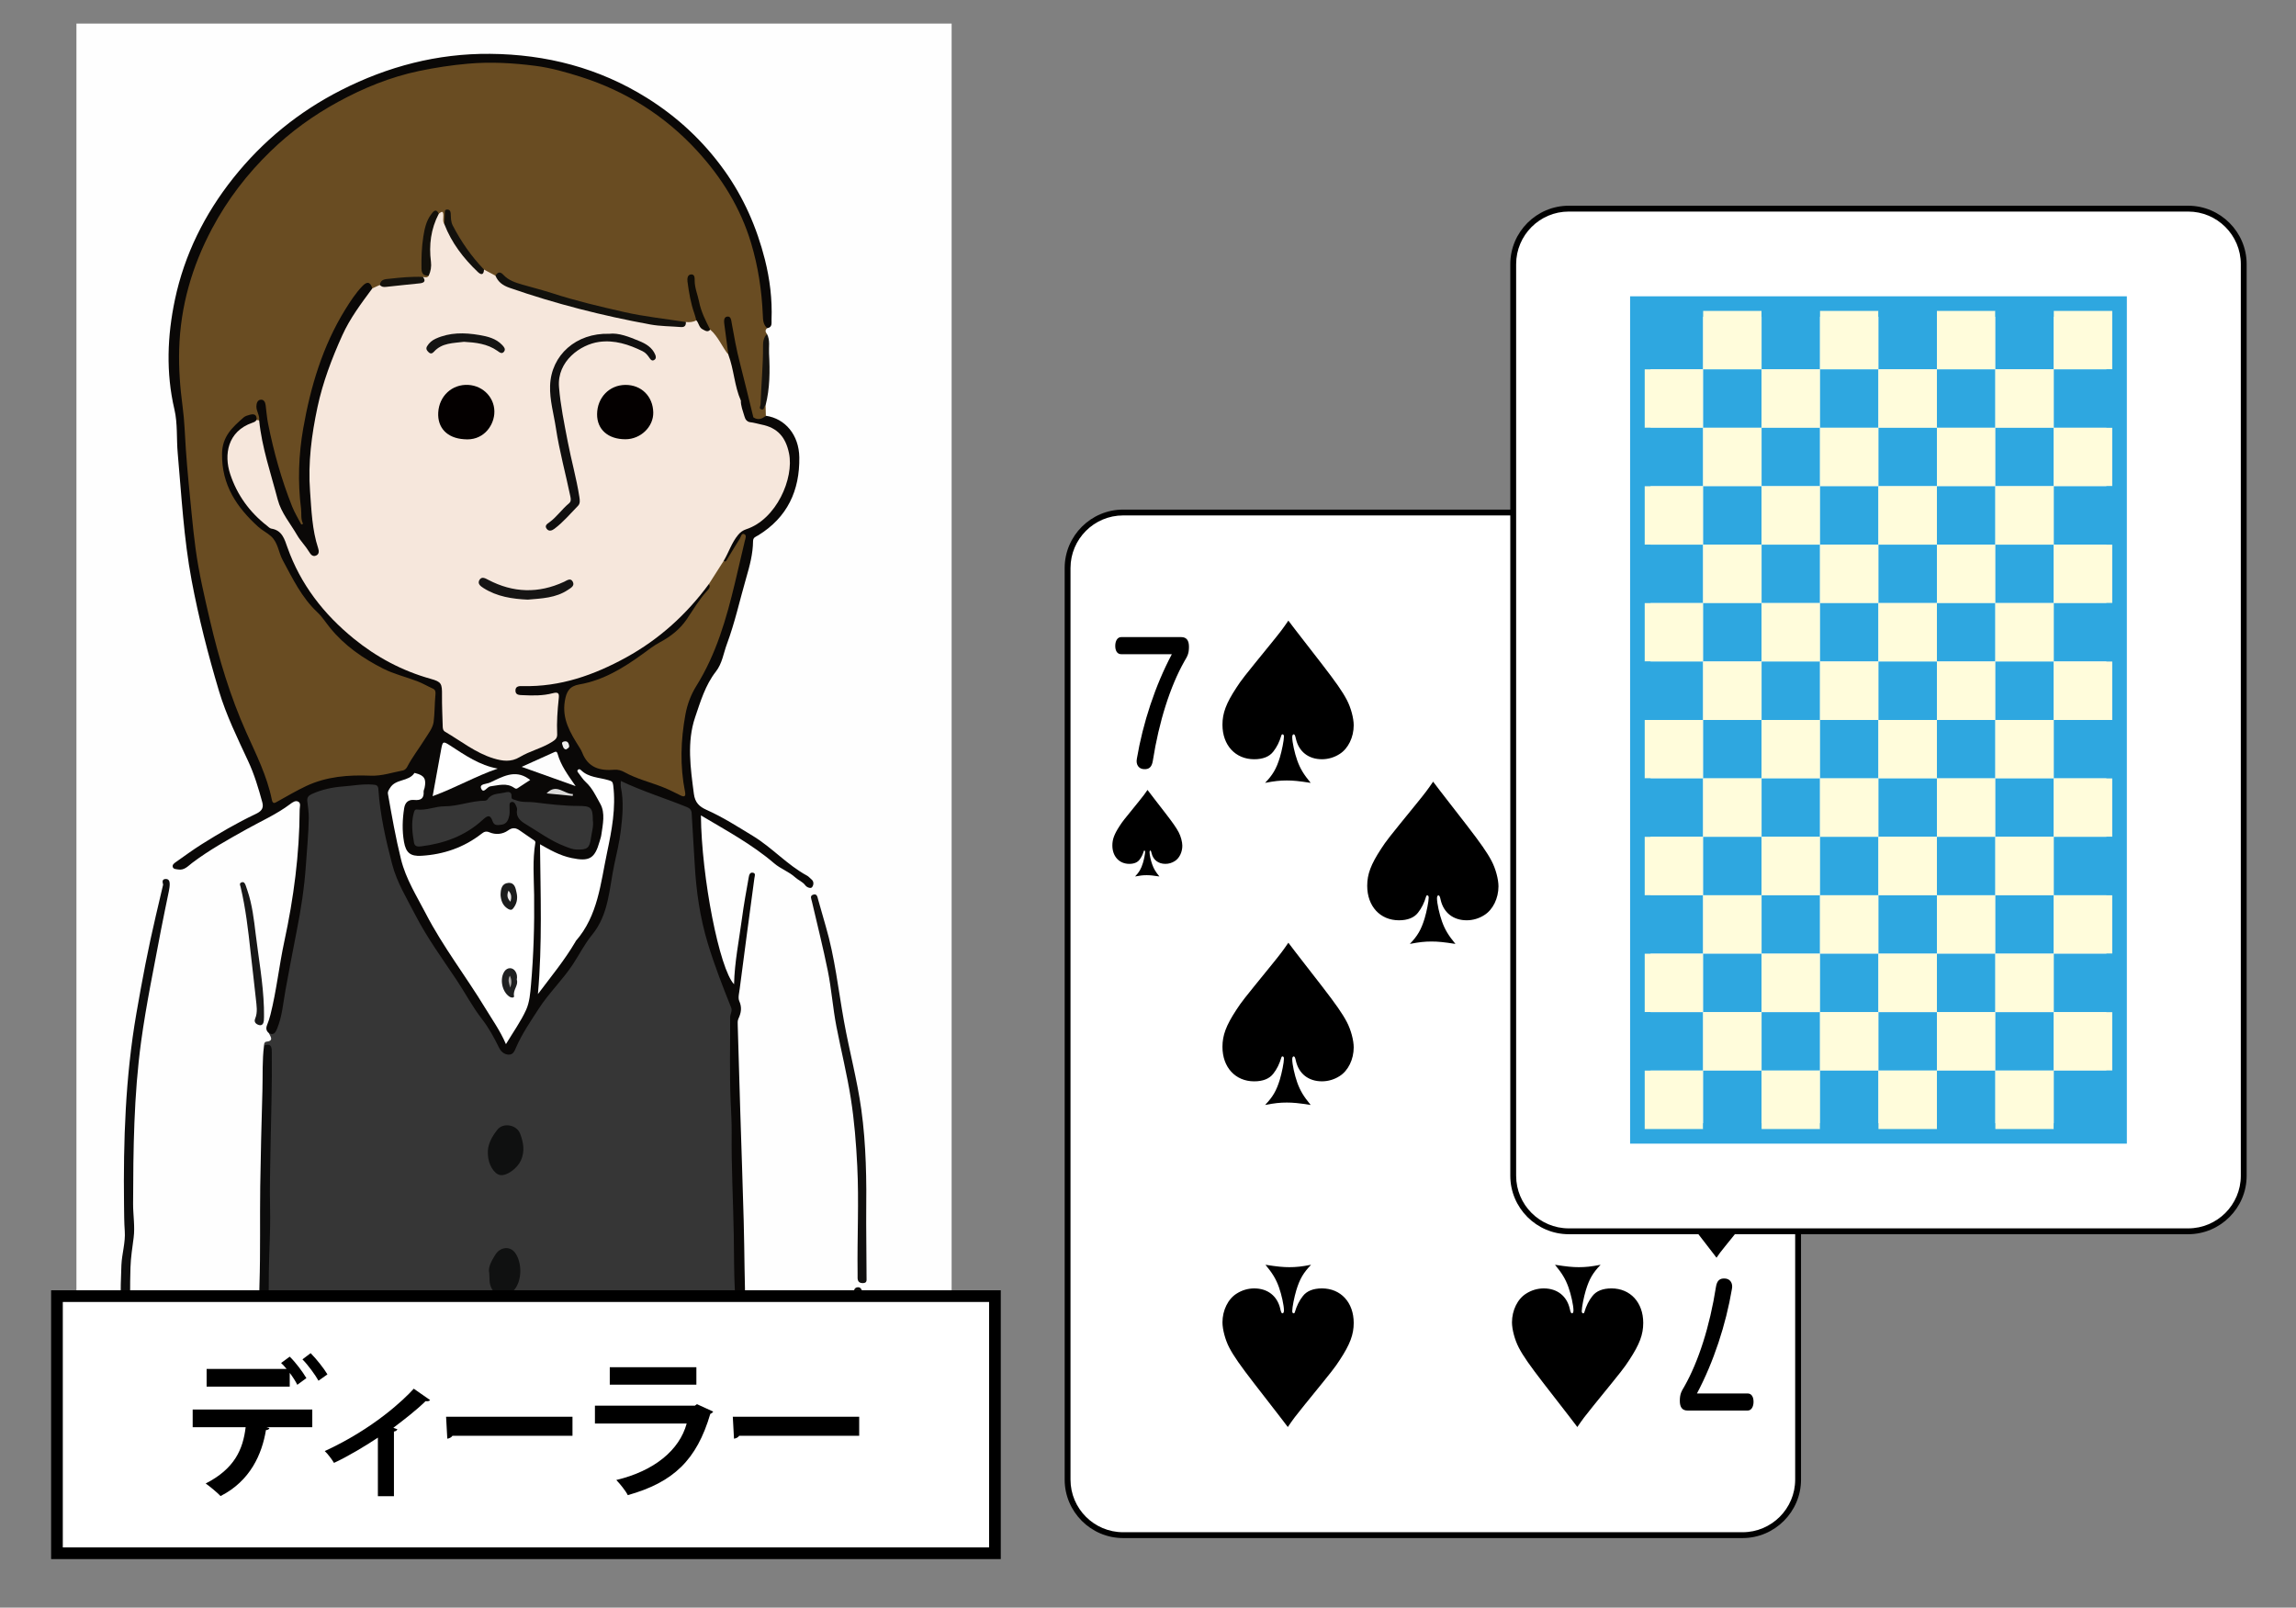 <?xml version="1.0" encoding="utf-8"?>
<!-- Generator: Adobe Illustrator 16.0.3, SVG Export Plug-In . SVG Version: 6.00 Build 0)  -->
<!DOCTYPE svg PUBLIC "-//W3C//DTD SVG 1.1//EN" "http://www.w3.org/Graphics/SVG/1.1/DTD/svg11.dtd">
<svg version="1.1" id="レイヤー_1" xmlns="http://www.w3.org/2000/svg" xmlns:xlink="http://www.w3.org/1999/xlink" x="0px"
	 y="0px" width="196.438px" height="137.553px" viewBox="0 0 196.438 137.553" enable-background="new 0 0 196.438 137.553"
	 xml:space="preserve">
<rect x="0" y="0" width="196.438" height="137.553" fill="#808080" stroke="none"/>
<g>
	<g>
		<path fill="#FFFFFF" d="M96.089,131.352c-2.619,0-4.75-2.131-4.75-4.75v-78c0-2.619,2.131-4.75,4.75-4.75h53
			c2.619,0,4.75,2.131,4.75,4.75v78c0,2.619-2.131,4.75-4.75,4.75H96.089z"/>
		<path d="M149.089,44.102c2.48,0,4.5,2.018,4.5,4.5v78c0,2.481-2.02,4.5-4.5,4.5h-53c-2.48,0-4.5-2.019-4.5-4.5v-78
			c0-2.482,2.02-4.5,4.5-4.5H149.089 M149.089,43.602h-53c-2.75,0-5,2.25-5,5v78c0,2.75,2.25,5,5,5h53c2.75,0,5-2.25,5-5v-78
			C154.089,45.852,151.839,43.602,149.089,43.602L149.089,43.602z"/>
	</g>
	<path d="M113.118,56.845c1.169,1.517,1.737,2.321,2.116,3.048c0.348,0.664,0.585,1.564,0.585,2.164
		c0,1.026-0.474,2.006-1.216,2.464c-0.442,0.284-0.964,0.442-1.501,0.442c-1.152,0-1.974-0.648-2.227-1.738
		c-0.063-0.299-0.11-0.395-0.19-0.395c-0.078,0-0.126,0.096-0.126,0.253c0,0.427,0.206,1.358,0.427,1.975
		c0.253,0.71,0.553,1.2,1.152,1.927c-1.01-0.158-1.5-0.205-2.037-0.205c-0.584,0-1.042,0.047-1.863,0.205
		c0.663-0.695,0.963-1.201,1.264-2.18c0.174-0.584,0.348-1.453,0.348-1.785c0-0.126-0.048-0.189-0.127-0.189
		c-0.047,0-0.079,0.032-0.095,0.096c-0.157,0.536-0.379,0.994-0.694,1.389c-0.332,0.427-0.885,0.648-1.627,0.648
		c-1.611,0-2.717-1.201-2.717-2.954c0-0.995,0.315-1.832,1.185-3.158c0.489-0.743,0.489-0.743,3.032-3.87
		c0.806-0.994,0.932-1.168,1.422-1.879c0.363,0.489,0.727,0.947,1.09,1.421L113.118,56.845z"/>
	<path d="M113.118,84.403c1.169,1.517,1.737,2.322,2.116,3.049c0.348,0.663,0.585,1.563,0.585,2.163
		c0,1.027-0.474,2.006-1.216,2.464c-0.442,0.284-0.964,0.442-1.501,0.442c-1.152,0-1.974-0.647-2.227-1.737
		c-0.063-0.3-0.11-0.396-0.19-0.396c-0.078,0-0.126,0.096-0.126,0.254c0,0.426,0.206,1.357,0.427,1.974
		c0.253,0.711,0.553,1.2,1.152,1.927c-1.01-0.158-1.5-0.205-2.037-0.205c-0.584,0-1.042,0.047-1.863,0.205
		c0.663-0.695,0.963-1.2,1.264-2.18c0.174-0.584,0.348-1.453,0.348-1.784c0-0.127-0.048-0.19-0.127-0.19
		c-0.047,0-0.079,0.032-0.095,0.096c-0.157,0.537-0.379,0.994-0.694,1.39c-0.332,0.427-0.885,0.647-1.627,0.647
		c-1.611,0-2.717-1.2-2.717-2.953c0-0.995,0.315-1.832,1.185-3.159c0.489-0.742,0.489-0.742,3.032-3.869
		c0.806-0.995,0.932-1.169,1.422-1.88c0.363,0.49,0.727,0.948,1.09,1.422L113.118,84.403z"/>
	<path d="M125.503,70.624c1.168,1.517,1.736,2.321,2.115,3.048c0.348,0.664,0.586,1.564,0.586,2.164
		c0,1.027-0.475,2.006-1.217,2.464c-0.441,0.284-0.963,0.442-1.5,0.442c-1.152,0-1.975-0.648-2.227-1.738
		c-0.064-0.299-0.111-0.395-0.191-0.395c-0.078,0-0.125,0.096-0.125,0.254c0,0.426,0.205,1.357,0.426,1.974
		c0.254,0.71,0.553,1.2,1.152,1.927c-1.01-0.158-1.5-0.205-2.037-0.205c-0.584,0-1.041,0.047-1.863,0.205
		c0.664-0.695,0.963-1.201,1.264-2.18c0.174-0.584,0.348-1.453,0.348-1.785c0-0.126-0.047-0.189-0.127-0.189
		c-0.047,0-0.078,0.032-0.094,0.096c-0.158,0.537-0.379,0.994-0.695,1.389c-0.332,0.428-0.885,0.648-1.627,0.648
		c-1.611,0-2.717-1.201-2.717-2.953c0-0.996,0.316-1.832,1.186-3.159c0.488-0.743,0.488-0.743,3.031-3.87
		c0.807-0.994,0.932-1.168,1.422-1.879c0.363,0.49,0.727,0.947,1.09,1.422L125.503,70.624z"/>
	<path d="M107.291,118.358c-1.17-1.517-1.737-2.321-2.117-3.048c-0.347-0.664-0.584-1.564-0.584-2.164
		c0-1.026,0.474-2.006,1.216-2.464c0.442-0.284,0.964-0.442,1.501-0.442c1.152,0,1.974,0.648,2.227,1.738
		c0.063,0.299,0.11,0.395,0.189,0.395s0.127-0.096,0.127-0.253c0-0.427-0.206-1.358-0.427-1.975c-0.253-0.71-0.553-1.2-1.153-1.927
		c1.011,0.158,1.501,0.205,2.037,0.205c0.585,0,1.043-0.047,1.864-0.205c-0.663,0.695-0.964,1.201-1.264,2.18
		c-0.174,0.584-0.348,1.453-0.348,1.785c0,0.126,0.048,0.189,0.127,0.189c0.047,0,0.079-0.032,0.095-0.096
		c0.157-0.536,0.379-0.994,0.694-1.389c0.332-0.427,0.885-0.648,1.627-0.648c1.611,0,2.717,1.201,2.717,2.954
		c0,0.995-0.315,1.832-1.185,3.158c-0.49,0.743-0.49,0.743-3.033,3.87c-0.805,0.994-0.932,1.168-1.421,1.879
		c-0.363-0.489-0.727-0.947-1.09-1.421L107.291,118.358z"/>
	<path d="M137.888,84.403c1.169,1.517,1.737,2.322,2.116,3.049c0.348,0.663,0.585,1.563,0.585,2.163
		c0,1.027-0.475,2.006-1.217,2.464c-0.441,0.284-0.963,0.442-1.5,0.442c-1.152,0-1.975-0.647-2.227-1.737
		c-0.063-0.3-0.111-0.396-0.19-0.396c-0.078,0-0.126,0.096-0.126,0.254c0,0.426,0.205,1.357,0.426,1.974
		c0.254,0.711,0.554,1.2,1.153,1.927c-1.011-0.158-1.5-0.205-2.037-0.205c-0.584,0-1.042,0.047-1.863,0.205
		c0.663-0.695,0.963-1.2,1.263-2.18c0.174-0.584,0.348-1.453,0.348-1.784c0-0.127-0.047-0.19-0.126-0.19
		c-0.048,0-0.079,0.032-0.095,0.096c-0.158,0.537-0.379,0.994-0.695,1.39c-0.331,0.427-0.884,0.647-1.627,0.647
		c-1.61,0-2.716-1.2-2.716-2.953c0-0.995,0.315-1.832,1.185-3.159c0.489-0.742,0.489-0.742,3.032-3.869
		c0.806-0.995,0.932-1.169,1.421-1.88c0.363,0.49,0.727,0.948,1.09,1.422L137.888,84.403z"/>
	<path d="M132.061,118.358c-1.169-1.517-1.737-2.321-2.116-3.048c-0.348-0.664-0.585-1.564-0.585-2.164
		c0-1.026,0.474-2.006,1.216-2.464c0.442-0.284,0.964-0.442,1.501-0.442c1.152,0,1.974,0.648,2.227,1.738
		c0.063,0.299,0.11,0.395,0.19,0.395c0.078,0,0.126-0.096,0.126-0.253c0-0.427-0.206-1.358-0.427-1.975
		c-0.253-0.71-0.553-1.2-1.152-1.927c1.01,0.158,1.5,0.205,2.037,0.205c0.584,0,1.042-0.047,1.863-0.205
		c-0.663,0.695-0.963,1.201-1.264,2.18c-0.174,0.584-0.348,1.453-0.348,1.785c0,0.126,0.048,0.189,0.127,0.189
		c0.047,0,0.079-0.032,0.095-0.096c0.157-0.536,0.379-0.994,0.694-1.389c0.332-0.427,0.885-0.648,1.627-0.648
		c1.611,0,2.717,1.201,2.717,2.954c0,0.995-0.315,1.832-1.185,3.158c-0.489,0.743-0.489,0.743-3.032,3.87
		c-0.806,0.994-0.932,1.168-1.422,1.879c-0.363-0.489-0.727-0.947-1.09-1.421L132.061,118.358z"/>
	<path d="M137.888,56.845c1.17,1.517,1.737,2.321,2.117,3.048c0.347,0.664,0.584,1.564,0.584,2.164c0,1.026-0.474,2.006-1.216,2.464
		c-0.442,0.284-0.964,0.442-1.501,0.442c-1.152,0-1.974-0.648-2.227-1.738c-0.063-0.299-0.11-0.395-0.189-0.395
		s-0.127,0.096-0.127,0.253c0,0.427,0.206,1.358,0.427,1.975c0.253,0.71,0.553,1.2,1.153,1.927
		c-1.011-0.158-1.501-0.205-2.037-0.205c-0.585,0-1.043,0.047-1.864,0.205c0.663-0.695,0.964-1.201,1.264-2.18
		c0.174-0.584,0.348-1.453,0.348-1.785c0-0.126-0.048-0.189-0.127-0.189c-0.047,0-0.079,0.032-0.095,0.096
		c-0.157,0.536-0.379,0.994-0.694,1.389c-0.332,0.427-0.885,0.648-1.627,0.648c-1.611,0-2.717-1.201-2.717-2.954
		c0-0.995,0.315-1.832,1.185-3.158c0.49-0.743,0.49-0.743,3.033-3.87c0.805-0.994,0.932-1.168,1.421-1.879
		c0.363,0.489,0.727,0.947,1.09,1.421L137.888,56.845z"/>
	<g>
		<path d="M99.716,69.586c0.623,0.809,0.926,1.238,1.129,1.625c0.186,0.354,0.311,0.834,0.311,1.154c0,0.547-0.252,1.07-0.648,1.314
			c-0.234,0.151-0.514,0.236-0.799,0.236c-0.615,0-1.054-0.346-1.188-0.928c-0.034-0.159-0.06-0.21-0.101-0.21
			c-0.043,0-0.068,0.051-0.068,0.134c0,0.229,0.109,0.725,0.229,1.054c0.135,0.379,0.295,0.64,0.614,1.028
			c-0.539-0.084-0.8-0.11-1.087-0.11c-0.311,0-0.555,0.026-0.994,0.11c0.354-0.371,0.514-0.641,0.674-1.163
			c0.094-0.312,0.186-0.774,0.186-0.952c0-0.066-0.025-0.101-0.066-0.101c-0.025,0-0.043,0.017-0.051,0.051
			c-0.084,0.286-0.203,0.53-0.371,0.741c-0.177,0.227-0.471,0.346-0.867,0.346c-0.859,0-1.449-0.641-1.449-1.576
			c0-0.53,0.168-0.977,0.632-1.684c0.261-0.396,0.261-0.396,1.618-2.064c0.429-0.531,0.496-0.623,0.758-1.002
			c0.193,0.261,0.387,0.505,0.58,0.758L99.716,69.586z"/>
		<path d="M95.924,55.975c-0.33,0-0.507-0.285-0.507-0.711c0-0.412,0.177-0.752,0.507-0.752h5.139c0.462,0,0.661,0.299,0.661,0.824
			c0,0.609-0.145,0.822-0.386,1.234c-1.222,2.158-2.179,5.167-2.707,8.531c-0.089,0.554-0.341,0.725-0.727,0.71
			c-0.363,0-0.66-0.241-0.66-0.695c0-0.058,0.011-0.128,0.022-0.198c0.517-3.053,1.563-6.246,2.992-8.943H95.924z"/>
	</g>
	<g>
		<path d="M145.32,105.617c-0.623-0.81-0.928-1.238-1.129-1.626c-0.186-0.354-0.313-0.834-0.313-1.154
			c0-0.547,0.254-1.069,0.648-1.313c0.236-0.152,0.514-0.236,0.801-0.236c0.615,0,1.053,0.346,1.188,0.927
			c0.033,0.159,0.059,0.21,0.102,0.21c0.042,0,0.066-0.051,0.066-0.134c0-0.228-0.109-0.725-0.227-1.054
			c-0.135-0.379-0.295-0.64-0.615-1.027c0.539,0.084,0.801,0.109,1.087,0.109c0.312,0,0.556-0.025,0.993-0.109
			c-0.354,0.371-0.514,0.641-0.674,1.162c-0.092,0.312-0.185,0.775-0.185,0.952c0,0.067,0.025,0.101,0.067,0.101
			c0.025,0,0.043-0.017,0.051-0.051c0.084-0.285,0.201-0.53,0.371-0.74c0.176-0.228,0.471-0.346,0.867-0.346
			c0.859,0,1.449,0.641,1.449,1.575c0,0.53-0.17,0.978-0.633,1.685c-0.261,0.396-0.261,0.396-1.617,2.064
			c-0.43,0.53-0.496,0.623-0.758,1.002c-0.193-0.262-0.387-0.506-0.582-0.758L145.32,105.617z"/>
		<path d="M149.52,119.229c0.33,0,0.507,0.284,0.507,0.711c0,0.411-0.177,0.751-0.507,0.751h-5.139
			c-0.462,0-0.661-0.298-0.661-0.823c0-0.61,0.145-0.823,0.386-1.234c1.222-2.158,2.179-5.168,2.707-8.531
			c0.089-0.555,0.341-0.725,0.727-0.711c0.363,0,0.66,0.242,0.66,0.695c0,0.058-0.011,0.129-0.022,0.199
			c-0.517,3.053-1.563,6.246-2.992,8.943H149.52z"/>
	</g>
</g>
<g>
	<defs>
		<rect id="SVGID_1_" x="6.539" y="2.015" width="74.879" height="117.306"/>
	</defs>
	<clipPath id="SVGID_2_">
		<use xlink:href="#SVGID_1_"  overflow="visible"/>
	</clipPath>
	<g clip-path="url(#SVGID_2_)">
		<path fill-rule="evenodd" clip-rule="evenodd" fill="#FEFEFE" d="M43.196,154.546c35.01,0,70.021-0.001,105.031,0.013
			c0.495,0,0.606-0.112,0.606-0.606c-0.014-52.461-0.014-104.922,0-157.383c0-0.495-0.111-0.606-0.606-0.606
			c-70.064,0.013-140.13,0.013-210.196,0c-0.494,0-0.605,0.111-0.605,0.605c0.013,52.462,0.013,104.923,0,157.383
			c0,0.495,0.111,0.607,0.605,0.607C-26.915,154.545,8.141,154.546,43.196,154.546z"/>
		<path fill-rule="evenodd" clip-rule="evenodd" fill="#363636" d="M23.002,88.395c0.152,0.317,0.45,0.671-0.232,0.739
			c-0.128,0.013-0.19,0.171-0.179,0.317c0.396,0.228,0.481,0.592,0.469,1.015c-0.054,1.912,0.034,3.822-0.09,5.737
			c-0.076,1.198-0.055,2.414-0.047,3.622c0.029,4.616-0.095,9.231-0.157,13.847c-0.03,2.231,0.054,4.465-0.091,6.697
			c-0.028,0.444-0.148,0.704-0.596,0.771c0.026,0.564,0.58,0.357,0.859,0.534c0.608,0.384,1.318,0.45,2.08,0.332
			c1.101-0.17,2.225-0.215,3.342-0.256c2.285-0.082,4.571,0.096,6.857,0c3.604-0.148,7.205,0.149,10.81,0.094
			c2.681-0.041,5.361-0.001,8.042-0.055c2.118-0.043,4.21,0.123,6.289,0.507c0.874,0.16,1.708,0.127,2.426-0.5
			c0.126-0.11,0.308-0.156,0.465-0.232c0.316-0.361,0.21-0.792,0.157-1.194c-0.065-0.482-0.1-0.963-0.086-1.446
			c0.071-2.421-0.109-4.837-0.163-7.253c-0.077-3.384-0.155-6.768-0.264-10.149c-0.069-2.133,0.033-4.272-0.133-6.395
			c-0.182-2.329,0.05-4.662-0.185-6.987c-0.005-0.043-0.012-0.089,0-0.131c0.487-1.652-0.356-3.039-0.899-4.482
			c-0.963-2.561-1.715-5.169-1.934-7.914c-0.152-1.928-0.2-3.861-0.379-5.788c-0.053-0.57-0.322-0.868-0.83-1.05
			c-1.285-0.457-2.522-1.041-3.829-1.438c-0.315-0.096-0.613-0.243-0.906-0.396c-0.223-0.116-0.464-0.351-0.716-0.138
			c-0.226,0.189-0.138,0.488-0.107,0.749c0.065,0.545,0.104,1.088,0.104,1.642c-0.002,1.735-0.435,3.397-0.771,5.077
			c-0.169,0.842-0.255,1.694-0.455,2.531c-0.241,1.012-0.529,1.979-1.193,2.827c-0.771,0.987-1.324,2.125-2.044,3.153
			c-0.793,1.134-1.791,2.11-2.544,3.268c-0.646,0.992-1.275,2-1.851,3.039c-0.191,0.349-0.273,0.881-0.793,0.861
			c-0.489-0.018-0.634-0.504-0.808-0.873c-0.751-1.604-1.982-2.891-2.864-4.411c-1.345-2.318-2.992-4.441-4.271-6.813
			c-1.273-2.361-2.121-4.821-2.537-7.452c-0.147-0.935-0.365-1.856-0.404-2.807c-0.018-0.394-0.217-0.626-0.616-0.621
			c-1.74,0.018-3.472,0.088-5.125,0.735c-0.543,0.214-0.719,0.58-0.685,1.129c0.241,3.895-0.313,7.715-1.073,11.516
			c-0.395,1.962-0.738,3.934-1.078,5.906C23.833,87.032,23.828,87.913,23.002,88.395z"/>
		<path fill-rule="evenodd" clip-rule="evenodd" fill="#694C22" d="M65.525,35.576c-0.008-0.297-0.017-0.594-0.025-0.891
			c-0.355-0.067-0.282-0.338-0.25-0.566c0.26-1.837,0.04-3.705,0.371-5.538c-0.139-0.174-0.187-0.343,0.022-0.501
			c-0.315-1.465-0.307-2.967-0.55-4.442c-0.609-3.714-2.126-7.005-4.508-9.909c-2.332-2.844-5.209-4.959-8.565-6.442
			c-2.702-1.195-5.517-1.843-8.476-2.022c-3.819-0.234-7.507,0.343-11.075,1.619c-2.788,0.998-5.359,2.465-7.661,4.336
			c-2.335,1.896-4.302,4.139-5.912,6.695c-2.079,3.301-3.342,6.882-3.688,10.759c-0.137,1.526-0.161,3.077,0.069,4.609
			c0.302,2.003,0.357,4.026,0.545,6.038c0.327,3.499,0.479,7.021,1.2,10.474c1.064,5.093,2.412,10.098,4.698,14.806
			c0.567,1.169,1.004,2.392,1.332,3.653c0.158,0.614,0.33,0.701,0.878,0.409c0.68-0.364,1.377-0.688,2.039-1.086
			c0.881-0.529,1.874-0.759,2.883-0.887c0.871-0.111,1.748-0.222,2.631-0.161c0.96,0.066,1.88-0.114,2.793-0.388
			c0.335-0.101,0.601-0.259,0.774-0.563c0.636-1.105,1.43-2.113,2.017-3.25c0.112-0.22,0.224-0.431,0.224-0.679
			c0-0.64,0.031-1.273,0.128-1.907c0.082-0.541-0.139-0.877-0.645-1.155c-1.013-0.555-2.105-0.904-3.179-1.274
			c-1.826-0.628-3.284-1.774-4.646-3.052c-0.876-0.824-1.648-1.78-2.368-2.734c-1.078-1.431-2.095-2.941-2.654-4.684
			c-0.204-0.64-0.584-1.09-1.149-1.463c-1.677-1.11-2.747-2.715-3.402-4.578c-0.339-0.965-0.31-2.029-0.04-2.998
			c0.25-0.9,0.987-1.531,1.793-2.016c0.325-0.195,0.587-0.061,0.791,0.226c0.104,0.051,0.205,0.049,0.305-0.009
			c0.235-0.377-0.069-0.721-0.068-1.084c0.001-0.147-0.033-0.344,0.178-0.363c0.161-0.015,0.184,0.16,0.223,0.281
			c0.151,0.467,0.093,0.963,0.196,1.436c0.604,2.776,1.291,5.527,2.559,8.095c0.028,0.059,0.049,0.122,0.082,0.18
			c0.108,0.187,0.206,0.455,0.463,0.377c0.227-0.069,0.147-0.335,0.128-0.522c-0.141-1.314-0.201-2.631-0.168-3.951
			c0.126-4.98,1.404-9.638,3.92-13.944c0.343-0.588,0.762-1.132,1.191-1.662c0.248-0.306,0.524-0.479,0.893-0.173
			c0.333,0.109,0.565-0.074,0.795-0.269c0.662-0.579,1.503-0.368,2.265-0.499c0.428-0.074,0.875-0.006,1.314-0.017
			c0.214-0.029,0.448-0.014,0.56-0.259c-0.476-0.318-0.534-0.784-0.517-1.313c0.035-1.126,0.11-2.242,0.513-3.307
			c0.12-0.319,0.221-0.698,0.696-0.653c0.284,0.043,0.285,0.266,0.322,0.48c0.03,0.174,0.01,0.408,0.302,0.389
			c0.242-0.266,0.049-0.639,0.223-0.938c0.51,2.017,1.725,3.566,3.149,4.984c0.336,0.143,0.635,0.397,1.035,0.354
			c0.239-0.087,0.438,0.013,0.609,0.155c0.542,0.449,1.196,0.623,1.853,0.818c2.713,0.813,5.428,1.621,8.198,2.215
			c1.822,0.39,3.661,0.721,5.521,0.893c0.329,0.006,0.666,0.039,0.926-0.23c0.161-0.259,0.036-0.51-0.032-0.758
			c-0.208-0.76-0.446-1.515-0.495-2.309c-0.012-0.187-0.099-0.386,0.099-0.597c0.404,1.51,0.509,3.093,1.491,4.367
			c0.418,0.567,0.808,1.153,1.192,1.742c0.127,0.192,0.209,0.522,0.572,0.329c0.142-0.732-0.198-1.424-0.186-2.146
			c0.003-0.208-0.134-0.422,0.043-0.661c0.201,0.189,0.188,0.441,0.224,0.659c0.395,2.251,1.019,4.448,1.545,6.669
			c0.081,0.34,0.175,0.68,0.357,0.987C64.967,36.119,65.15,36.089,65.525,35.576z"/>
		<path fill-rule="evenodd" clip-rule="evenodd" fill="#0A0807" d="M21.951,35.931c0.04-0.44-0.197-0.546-0.568-0.444
			c-0.188,0.051-0.399,0.107-0.539,0.23c-0.946,0.836-1.831,1.609-1.848,3.115c-0.027,2.668,1.246,4.563,3.098,6.243
			c0.345,0.313,0.762,0.505,1.099,0.812c0.601,0.548,0.635,1.377,0.997,2.047c0.851,1.575,1.62,3.194,2.96,4.45
			c0.411,0.386,0.721,0.88,1.079,1.321c1.236,1.53,2.823,2.627,4.549,3.502c0.927,0.469,1.964,0.714,2.941,1.088
			c0.447,0.173,0.864,0.422,1.304,0.617c0.271,0.12,0.248,0.346,0.229,0.559c-0.071,0.764-0.056,1.54-0.15,2.292
			c-0.066,0.522-0.463,1.016-0.76,1.491c-0.498,0.8-1.082,1.542-1.516,2.384c-0.064,0.123-0.214,0.259-0.344,0.283
			c-0.921,0.17-1.804,0.488-2.774,0.448c-1.894-0.076-3.775,0.066-5.525,0.894c-0.829,0.392-1.621,0.86-2.424,1.306
			c-0.237,0.131-0.418,0.273-0.503-0.151c-0.412-2.04-1.35-3.885-2.188-5.762c-1.373-3.075-2.334-6.276-3.097-9.548
			c-0.477-2.044-0.957-4.086-1.238-6.167c-0.131-0.976-0.237-1.954-0.332-2.933c-0.179-1.85-0.372-3.699-0.499-5.553
			c-0.084-1.224-0.115-2.449-0.279-3.668c-0.217-1.63-0.34-3.268-0.292-4.919c0.107-3.665,1.095-7.082,2.808-10.304
			c1.316-2.478,3.006-4.682,5.018-6.629c1.723-1.67,3.652-3.063,5.765-4.217c2.188-1.195,4.473-2.125,6.909-2.639
			c1.386-0.292,2.788-0.504,4.212-0.63c1.938-0.171,3.861-0.062,5.769,0.185c1.314,0.17,2.617,0.539,3.886,0.943
			c3.854,1.228,7.186,3.328,9.923,6.302c2.114,2.296,3.742,4.913,4.644,7.931c0.598,1.998,0.908,4.046,0.998,6.129
			c0.017,0.407,0.021,0.842,0.385,1.141c0.448-0.078,0.352-0.447,0.362-0.729c0.067-1.74-0.142-3.455-0.566-5.139
			c-0.696-2.752-1.818-5.318-3.475-7.634c-1.793-2.503-3.996-4.56-6.614-6.198c-4.117-2.574-8.63-3.732-13.435-3.773
			C37.423,4.569,33.18,5.68,29.179,7.715c-3.616,1.838-6.696,4.348-9.219,7.516c-2.451,3.08-4.182,6.561-4.992,10.4
			c-0.654,3.098-0.782,6.251-0.044,9.407c0.28,1.199,0.169,2.486,0.28,3.729c0.325,3.641,0.515,7.292,1.192,10.9
			c0.601,3.199,1.407,6.34,2.336,9.449c0.622,2.082,1.586,4.041,2.501,6.012c0.528,1.135,0.884,2.329,1.213,3.535
			c0.155,0.568-0.181,0.801-0.592,0.995c-1.59,0.754-3.104,1.643-4.592,2.576c-0.762,0.478-1.486,1.017-2.224,1.533
			c-0.144,0.101-0.316,0.229-0.255,0.422c0.062,0.188,0.282,0.174,0.451,0.204c0.533,0.101,0.862-0.3,1.209-0.562
			c1.473-1.112,3.077-1.998,4.682-2.895c1.24-0.692,2.55-1.269,3.694-2.13c0.211-0.157,0.469-0.354,0.718-0.203
			c0.222,0.137,0.101,0.443,0.101,0.671c-0.014,3.812-0.511,7.565-1.313,11.283c-0.448,2.077-0.664,4.198-1.185,6.261
			c-0.075,0.295-0.168,0.587-0.283,0.868c-0.114,0.279-0.096,0.51,0.144,0.706c0.418,0.22,0.568-0.035,0.708-0.376
			c0.437-1.065,0.516-2.209,0.72-3.323c0.311-1.674,0.618-3.348,0.952-5.018c0.377-1.883,0.665-3.781,0.794-5.703
			c0.089-1.331,0.224-2.659,0.243-3.995c0.007-0.477-0.074-0.956-0.126-1.435c-0.032-0.31,0.104-0.47,0.386-0.6
			c0.849-0.388,1.752-0.582,2.663-0.649c0.851-0.062,1.695-0.233,2.557-0.16c0.269,0.023,0.451,0.044,0.475,0.388
			c0.143,2.189,0.626,4.317,1.181,6.432c0.409,1.563,1.257,2.929,1.987,4.348c1.008,1.953,2.3,3.719,3.516,5.541
			c0.737,1.104,1.361,2.297,2.176,3.349c0.591,0.762,1.039,1.586,1.456,2.438c0.164,0.332,0.415,0.575,0.797,0.607
			c0.429,0.036,0.547-0.34,0.67-0.619c0.515-1.185,1.254-2.251,1.943-3.319c0.857-1.331,2.036-2.451,2.916-3.789
			c0.55-0.835,1.006-1.746,1.637-2.516c1.455-1.773,1.465-3.973,1.909-6.044c0.206-0.958,0.438-1.911,0.555-2.891
			c0.145-1.236,0.265-2.465,0.003-3.7c-0.033-0.161-0.004-0.337-0.004-0.536c1.865,0.887,3.787,1.477,5.645,2.23
			c0.237,0.097,0.4,0.229,0.416,0.524c0.077,1.441,0.179,2.883,0.258,4.324c0.127,2.312,0.444,4.578,1.122,6.814
			c0.568,1.873,1.271,3.685,1.997,5.494c0.124,0.305-0.084,0.552-0.084,0.833c0.009,2.365-0.054,4.733,0.038,7.095
			c0.037,0.917,0.1,1.84,0.091,2.757c-0.03,2.944,0.132,5.885,0.182,8.827c0.028,1.622,0.01,3.247,0.099,4.868
			c0.167,3.045,0.24,6.093,0.27,9.143c0.005,0.607,0.171,1.214,0.103,1.83c0.026,0.264,0.021,0.596,0.389,0.566
			c0.383-0.029,0.374-0.373,0.363-0.66c-0.108-2.909-0.053-5.819-0.186-8.729c-0.126-2.76-0.116-5.525-0.19-8.289
			c-0.086-3.177-0.2-6.356-0.299-9.533c-0.074-2.388-0.145-4.773-0.211-7.16c-0.006-0.196-0.023-0.417,0.055-0.586
			c0.236-0.509,0.324-0.963,0.069-1.533c-0.115-0.261,0.005-0.72,0.051-1.081c0.401-3.145,0.832-6.284,1.251-9.426
			c0.021-0.164,0.129-0.398-0.104-0.454c-0.304-0.074-0.352,0.225-0.387,0.417c-0.207,1.165-0.419,2.331-0.575,3.503
			c-0.249,1.865-0.63,3.714-0.675,5.619c-1.248-1.292-2.787-9.136-2.836-14.449c2.163,1.289,4.365,2.471,6.271,4.105
			c0.553,0.474,1.257,0.705,1.8,1.201c0.266,0.244,0.632,0.37,0.864,0.682c0.137,0.184,0.465,0.289,0.568,0.164
			c0.135-0.165,0.208-0.482-0.062-0.692c-0.121-0.096-0.22-0.227-0.352-0.298c-1.705-0.921-2.994-2.405-4.646-3.407
			c-1.293-0.786-2.566-1.604-3.95-2.221c-0.636-0.284-0.997-0.628-1.095-1.375c-0.287-2.202-0.613-4.438,0.11-6.563
			c0.454-1.333,0.871-2.748,1.773-3.9c0.548-0.7,0.65-1.57,0.945-2.36c0.681-1.83,1.096-3.743,1.638-5.615
			c0.307-1.059,0.587-2.09,0.598-3.186c0.003-0.336,0.262-0.387,0.442-0.497c2.493-1.532,3.556-3.825,3.515-6.677
			c-0.028-1.906-1.199-3.315-2.861-3.553c-0.326,0.276-0.673,0.399-1.068,0.139c-0.246-0.299-0.275-0.687-0.427-1.023
			c-0.123-0.277-0.24-0.601-0.664-0.445c-0.287,0.988,0.212,1.843,1.166,2.088c0.649,0.167,1.353,0.215,1.877,0.731
			c0.814,0.803,1.095,1.821,0.993,2.895c-0.168,1.772-0.946,3.274-2.317,4.448c-0.287,0.246-0.604,0.441-0.956,0.57
			c-0.837,0.305-1.417,0.863-1.719,1.7c-0.161,0.448-0.562,0.798-0.546,1.317c0.348,0.37,0.449-0.047,0.562-0.212
			c0.369-0.539,0.681-1.117,1.098-1.642c-0.07,0.519-0.155,1.031-0.287,1.529c-0.664,2.504-1.139,5.063-2.082,7.488
			c-0.398,1.024-0.89,2.014-1.465,2.949c-0.972,1.582-1.344,3.309-1.5,5.132c-0.133,1.521,0.043,3.016,0.188,4.541
			c-0.308,0.092-0.527-0.091-0.745-0.202c-1.392-0.715-2.95-1.01-4.335-1.74c-0.29-0.152-0.638-0.107-0.969-0.124
			c-0.936-0.045-1.807-0.185-2.271-1.222c-0.346-0.776-0.774-1.529-1.283-2.224c-0.177-0.24-0.257-0.505-0.255-0.801
			c0.001-0.462-0.003-0.923,0.001-1.385c0.005-0.806,0.23-1.169,0.998-1.319c2.263-0.444,4.175-1.574,5.958-2.966
			c0.662-0.517,1.444-0.837,2.098-1.364c0.448-0.361,0.876-0.736,1.217-1.201c0.596-0.813,1.059-1.717,1.753-2.465
			c0.185-0.199,0.504-0.498,0.112-0.83c-0.309,0.063-0.471,0.307-0.645,0.531c-3.366,4.343-7.768,6.977-13.157,7.982
			c-0.546,0.103-1.096,0.051-1.645,0.065c-0.22,0.005-0.439-0.008-0.658,0.025c-0.316,0.048-0.547,0.2-0.543,0.549
			c0.003,0.349,0.237,0.522,0.554,0.534c0.789,0.033,1.58,0.084,2.367-0.066c0.682-0.131,0.772-0.055,0.661,0.596
			c-0.13,0.768-0.066,1.536-0.072,2.304c-0.004,0.415-0.145,0.688-0.509,0.915c-0.995,0.619-2.118,0.957-3.16,1.474
			c-0.429,0.214-0.956,0.052-1.425-0.074c-1.541-0.416-2.781-1.389-4.079-2.248c-0.319-0.212-0.376-0.6-0.372-0.95
			c0.009-0.703-0.045-1.406,0.007-2.109c0.063-0.866-0.136-1.223-0.958-1.486c-1.153-0.368-2.282-0.795-3.361-1.346
			c-3.621-1.846-6.331-4.602-8.215-8.195c-0.4-0.764-0.711-1.557-0.973-2.373c-0.105-0.329-0.27-0.586-0.604-0.734
			c-1.727-0.764-2.782-2.174-3.562-3.814c-0.393-0.827-0.736-1.658-0.646-2.648c0.113-1.234,0.775-1.954,1.815-2.452
			C21.688,36.316,22.031,36.322,21.951,35.931z"/>
		<path fill-rule="evenodd" clip-rule="evenodd" fill="#0D0D0D" d="M13.956,75.695c-0.192,0.824-0.401,1.715-0.611,2.604
			c-0.66,2.797-1.193,5.614-1.682,8.445c-0.934,5.413-1.118,10.869-1.051,16.345c0.01,0.745,0.007,1.493,0.062,2.237
			c0.073,0.994-0.246,1.939-0.287,2.924c-0.09,2.172-0.103,4.339,0.03,6.511c0.128,2.102,0.269,4.198,0.692,6.269
			c0.061,0.294,0.097,0.558,0.429,0.668c0.18,0.06,0.298,0,0.398-0.133c0.204-0.262,0.072-0.495,0.008-0.783
			c-0.197-0.874-0.322-1.767-0.416-2.658c-0.336-3.213-0.463-6.436-0.366-9.667c0.027-0.862,0.161-1.711,0.272-2.564
			c0.123-0.945-0.049-1.923-0.047-2.887c0.013-4.641,0.058-9.274,0.688-13.897c0.438-3.198,1.1-6.346,1.692-9.51
			c0.21-1.119,0.456-2.231,0.679-3.347c0.042-0.215,0.079-0.436,0.072-0.652c-0.005-0.203-0.085-0.403-0.347-0.391
			C13.886,75.222,13.875,75.405,13.956,75.695z"/>
		<path fill-rule="evenodd" clip-rule="evenodd" fill="#0C0C0C" d="M22.08,121.141c0.78,0.303,0.785,0.303,0.783-0.502
			c-0.003-1.108,0.024-2.215,0.116-3.322c0.047-0.561,0.107-1.149-0.115-1.693c-0.257-0.627,0.152-1.181,0.142-1.787
			c-0.032-1.689-0.026-3.384-0.003-5.075c0.022-1.778,0.149-3.558,0.104-5.335c-0.043-1.787,0.012-3.574,0.041-5.358
			c0.042-2.645,0.14-5.287,0.107-7.932c-0.006-0.425,0.032-0.918-0.664-0.685c-0.167,1.279-0.102,2.567-0.139,3.851
			c-0.079,2.746-0.148,5.494-0.188,8.241c-0.038,2.775,0.024,5.552-0.063,8.324c-0.1,3.083-0.085,6.166-0.16,9.249
			C22.025,119.788,21.874,120.47,22.08,121.141z"/>
		<path fill-rule="evenodd" clip-rule="evenodd" fill="#11100F" d="M74.11,104.059c0.036-3.054,0.001-6.104-0.42-9.136
			c-0.354-2.539-1.026-5.016-1.48-7.534c-0.49-2.72-0.782-5.476-1.563-8.139c-0.221-0.756-0.427-1.516-0.647-2.271
			c-0.063-0.22-0.088-0.544-0.436-0.427c-0.295,0.1-0.15,0.354-0.104,0.562c0.461,1.985,0.961,3.962,1.366,5.959
			c0.317,1.567,0.427,3.171,0.732,4.744c0.401,2.065,0.913,4.108,1.238,6.188c0.3,1.911,0.452,3.83,0.548,5.759
			c0.153,3.047-0.012,6.094,0.029,9.142c0.003,0.153-0.007,0.308,0,0.46c0.016,0.289,0.155,0.425,0.464,0.419
			c0.352-0.009,0.303-0.247,0.303-0.461c-0.009-1.536-0.021-3.071-0.031-4.607C74.109,104.497,74.11,104.278,74.11,104.059z"/>
		<path fill-rule="evenodd" clip-rule="evenodd" fill="#11100F" d="M73.037,110.78c0.348,1.225,0.375,2.545,0.562,3.845
			c0.286,1.997,0.517,4,0.604,6.016c0.009,0.217-0.039,0.436-0.064,0.652c-0.036,0.3,0.045,0.555,0.374,0.58
			c0.339,0.027,0.528-0.182,0.511-0.526c-0.061-1.225-0.076-2.453-0.207-3.669c-0.203-1.869-0.482-3.729-0.74-5.591
			c-0.07-0.495-0.164-0.989-0.279-1.476c-0.055-0.224-0.137-0.521-0.453-0.465C73.042,110.197,73.046,110.481,73.037,110.78z"/>
		<path fill-rule="evenodd" clip-rule="evenodd" fill="#181818" d="M22.58,86.205c-0.067-2.112-0.451-4.189-0.704-6.282
			c-0.152-1.26-0.297-2.526-0.711-3.738c-0.05-0.144-0.093-0.29-0.146-0.433c-0.065-0.171-0.154-0.347-0.378-0.243
			c-0.19,0.087-0.089,0.241-0.053,0.393c0.43,1.816,0.646,3.666,0.847,5.519c0.146,1.353,0.319,2.7,0.457,4.053
			c0.056,0.562,0.171,1.13-0.063,1.689c-0.126,0.301,0.09,0.474,0.328,0.542c0.286,0.083,0.398-0.157,0.417-0.379
			C22.602,86.954,22.58,86.58,22.58,86.205z"/>
		<path fill-rule="evenodd" clip-rule="evenodd" fill="#15130F" d="M65.621,28.581c-0.279,0.266-0.341,0.658-0.339,0.973
			c0.017,1.687-0.161,3.362-0.208,5.044c-0.003,0.139-0.194,0.376,0.099,0.435c0.25,0.049,0.166-0.278,0.327-0.347
			c0.373-1.461,0.378-2.949,0.297-4.438C65.764,29.691,65.904,29.111,65.621,28.581z"/>
		<path fill-rule="evenodd" clip-rule="evenodd" fill="#0F1010" d="M41.74,98.736c0.013,0.877,0.538,1.731,1.061,1.806
			c0.584,0.084,1.47-0.591,1.766-1.251c0.354-0.791,0.216-1.546-0.068-2.293c-0.292-0.764-1.444-0.974-1.945-0.337
			C42.063,97.279,41.686,97.979,41.74,98.736z"/>
		<path fill-rule="evenodd" clip-rule="evenodd" fill="#101111" d="M41.856,108.92c0.039,0.454,0.003,0.735,0.087,1.021
			c0.136,0.47,0.423,0.819,0.884,0.868c0.457,0.049,0.918-0.122,1.223-0.513c0.619-0.792,0.617-2.283,0.018-3.107
			c-0.426-0.585-1.268-0.516-1.692,0.174C42.053,107.885,41.738,108.429,41.856,108.92z"/>
		<path fill-rule="evenodd" clip-rule="evenodd" fill="#0F0F0F" d="M42.018,118.219c-0.069,0.631-0.01,1.212,0.596,1.559
			c0.491,0.283,1.085,0.138,1.378-0.457c0.463-0.937,0.695-2.188-0.317-3.056c-0.517-0.441-1.099-0.331-1.353,0.315
			C42.114,117.106,41.914,117.645,42.018,118.219z"/>
		<path fill-rule="evenodd" clip-rule="evenodd" fill="#F6E7DC" d="M61.915,47.99c0.438-0.729,0.684-1.564,1.24-2.229
			c0.187-0.223,0.404-0.383,0.688-0.477c2.578-0.843,4.107-4.354,3.662-6.501c-0.285-1.382-0.981-2.185-2.355-2.456
			c-0.319-0.063-0.633-0.166-0.954-0.2c-0.338-0.036-0.438-0.284-0.51-0.523c-0.13-0.437-0.304-0.868-0.306-1.335
			c0.069-0.221,0.029-0.436-0.035-0.647c-0.247-0.799-0.416-1.615-0.582-2.433c-0.064-0.316-0.098-0.664-0.445-0.836
			c-0.548-0.695-0.869-1.554-1.554-2.148c-0.407-0.049-0.723-0.227-0.906-0.613c-0.05-0.105-0.114-0.238-0.283-0.186
			c-0.279,0.162-0.583,0.176-0.894,0.148c-0.688,0.352-1.421,0.222-2.122,0.132c-1.828-0.233-3.634-0.597-5.42-1.063
			c-2.462-0.642-4.927-1.266-7.33-2.115c-0.565-0.199-0.923-0.645-1.415-0.914c-0.328-0.177-0.656-0.354-0.984-0.531
			c-0.325,0.316-0.521,0.006-0.705-0.173c-0.931-0.911-1.641-1.986-2.271-3.119c-0.114-0.206-0.172-0.456-0.41-0.575
			c-0.17-0.252-0.081-0.535-0.093-0.807c-0.02-0.439-0.22-0.215-0.389-0.104c-0.519,0.3-0.569,0.852-0.691,1.345
			c-0.323,1.303-0.222,2.63-0.168,3.951c-0.125,0.206-0.312,0.153-0.494,0.115c-0.121,0.325-0.416,0.353-0.695,0.401
			c-0.992,0.175-1.995,0.23-2.998,0.286c-0.213,0.098-0.427,0.194-0.64,0.291c-0.619,0.437-1.058,1.04-1.441,1.667
			c-2.154,3.521-3.396,7.344-3.934,11.437c-0.313,2.381-0.136,4.729,0.064,7.09c0.051,0.589,0.276,1.152,0.4,1.732
			c0.044,0.208,0.173,0.497-0.05,0.606c-0.265,0.126-0.327-0.205-0.448-0.367c-0.84-1.123-1.583-2.309-2.24-3.549
			c-0.259-0.488-0.441-0.999-0.553-1.544c-0.365-1.786-1.017-3.505-1.253-5.322c-0.022-0.169-0.055-0.353-0.229-0.454
			c-0.074-0.014-0.148-0.025-0.223-0.039c-0.08,0.14-0.203,0.188-0.358,0.241c-2.141,0.739-2.438,2.751-1.897,4.389
			c0.591,1.79,1.655,3.257,3.141,4.417c0.12,0.094,0.24,0.23,0.375,0.252c0.934,0.145,1.131,0.906,1.384,1.617
			c1.12,3.16,3.105,5.704,5.672,7.795c1.949,1.588,4.141,2.758,6.58,3.441c0.925,0.258,0.979,0.41,0.97,1.399
			c-0.008,0.874,0.036,1.747,0.059,2.621c0.006,0.198,0.006,0.392,0.216,0.515c1.359,0.793,2.597,1.805,4.133,2.272
			c0.757,0.23,1.493,0.339,2.244-0.114c0.879-0.53,1.909-0.751,2.784-1.311c0.265-0.17,0.435-0.313,0.418-0.654
			c-0.049-1.012,0.026-2.021,0.132-3.027c0.042-0.4,0.026-0.613-0.512-0.47c-0.829,0.222-1.694,0.209-2.554,0.167
			c-0.294-0.014-0.632,0.004-0.636-0.39c-0.003-0.407,0.353-0.394,0.636-0.386c3.192,0.078,6.088-0.943,8.831-2.451
			c2.83-1.557,5.177-3.683,7.087-6.289C61.283,49.441,61.683,48.77,61.915,47.99z"/>
		<path fill-rule="evenodd" clip-rule="evenodd" fill="#0A0807" d="M22.173,35.971c0.233,2.328,1.003,4.535,1.588,6.779
			c0.295,1.127,1.091,2.053,1.669,3.055c0.274,0.473,0.72,0.918,1.025,1.425c0.128,0.215,0.293,0.422,0.577,0.31
			c0.298-0.118,0.259-0.418,0.189-0.63c-0.521-1.586-0.572-3.231-0.694-4.876c-0.182-2.439,0.132-4.829,0.635-7.194
			c0.454-2.125,1.223-4.155,2.118-6.136c0.662-1.469,1.625-2.744,2.575-4.028c-0.167-0.552-0.441-0.63-0.855-0.193
			c-0.575,0.606-1.034,1.306-1.471,2.015c-1.928,3.123-2.956,6.58-3.584,10.15c-0.398,2.266-0.478,4.574-0.188,6.877
			c0.054,0.431-0.046,0.875,0.174,1.295c-0.052,0.018-0.103,0.037-0.154,0.057c-0.265-0.514-0.571-1.009-0.783-1.542
			c-0.914-2.302-1.578-4.678-2.06-7.104c-0.102-0.513-0.14-1.038-0.205-1.559c-0.032-0.267-0.156-0.508-0.436-0.47
			c-0.26,0.035-0.348,0.285-0.356,0.559C21.922,35.186,22.237,35.54,22.173,35.971z"/>
		<path fill-rule="evenodd" clip-rule="evenodd" fill="#12110D" d="M42.394,23.594c0.224,0.547,0.641,0.836,1.194,1.029
			c3.935,1.371,7.96,2.392,12.053,3.141c0.858,0.156,1.744,0.149,2.616,0.22c0.315,0.025,0.442-0.13,0.424-0.43
			c-1.766-0.278-3.552-0.462-5.29-0.858c-2.059-0.469-4.121-0.951-6.136-1.607c-0.851-0.276-1.72-0.492-2.579-0.741
			c-0.59-0.171-1.172-0.359-1.608-0.833C42.814,23.237,42.581,23.248,42.394,23.594z"/>
		<path fill-rule="evenodd" clip-rule="evenodd" fill="#0C0905" d="M62.318,30.354c0.479,1.271,0.513,2.663,1.063,3.916
			c0.509,0.055,0.548,0.506,0.651,0.849c0.081,0.268,0.174,0.475,0.425,0.597c-0.386-1.564-0.758-3.134-1.161-4.694
			c-0.285-1.1-0.486-2.214-0.685-3.331c-0.051-0.289-0.069-0.67-0.416-0.599c-0.308,0.062-0.251,0.456-0.212,0.742
			C62.095,28.673,62.207,29.514,62.318,30.354z"/>
		<path fill-rule="evenodd" clip-rule="evenodd" fill="#13100A" d="M36.683,23.581c0.172-0.376,0.239-0.771,0.188-1.179
			c-0.183-1.439-0.008-2.818,0.671-4.117c-0.266-0.529-0.504-0.139-0.656,0.061c-0.419,0.551-0.563,1.23-0.667,1.889
			c-0.141,0.9-0.176,1.816-0.158,2.733C36.069,23.426,36.246,23.611,36.683,23.581z"/>
		<path fill-rule="evenodd" clip-rule="evenodd" fill="#13110D" d="M38.024,19.195c0.617,1.596,1.634,2.912,2.86,4.08
			c0.291,0.277,0.509,0.248,0.525-0.213c-1.079-1.122-1.959-2.386-2.674-3.769c-0.172-0.331-0.153-0.675-0.171-1.022
			c-0.011-0.193-0.102-0.354-0.316-0.345c-0.224,0.009-0.186,0.204-0.192,0.351C38.042,18.582,38.035,18.889,38.024,19.195z"/>
		<path fill-rule="evenodd" clip-rule="evenodd" fill="#0F0C06" d="M59.575,27.406c0.218,0.235,0.226,0.625,0.548,0.778
			c0.203,0.097,0.42,0.284,0.642,0.021c-0.396-0.765-0.782-1.529-0.952-2.386c-0.119-0.597-0.374-1.164-0.378-1.786
			c-0.002-0.24,0.017-0.57-0.303-0.553c-0.327,0.019-0.342,0.383-0.311,0.621c0.123,0.927,0.275,1.851,0.591,2.738
			C59.476,27.025,59.521,27.217,59.575,27.406z"/>
		<path fill-rule="evenodd" clip-rule="evenodd" fill="#15130E" d="M32.496,24.384c0.143,0.158,0.311,0.188,0.523,0.163
			c0.968-0.111,1.938-0.199,2.904-0.304c0.362-0.039,0.537-0.19,0.266-0.547c-0.956-0.046-1.905,0.048-2.853,0.153
			C33,23.887,32.558,23.867,32.496,24.384z"/>
		<path fill-rule="evenodd" clip-rule="evenodd" fill="#FFFFFF" d="M43.286,89.341c0.632-1.051,1.28-1.95,1.729-2.94
			c0.292-0.646,0.353-1.417,0.416-2.141c0.223-2.553,0.3-5.113,0.267-7.677c-0.02-1.49-0.144-2.983,0.103-4.468
			c0.027-0.166-0.12-0.22-0.221-0.291c-0.357-0.252-0.724-0.489-1.08-0.744c-0.344-0.246-0.633-0.313-1.036-0.022
			c-0.457,0.329-1.057,0.381-1.576,0.162c-0.314-0.132-0.476-0.046-0.687,0.117c-1.516,1.18-3.247,1.774-5.151,1.887
			c-0.938,0.055-1.32-0.257-1.485-1.189c-0.17-0.96-0.136-1.924,0.014-2.882c0.074-0.481,0.354-0.757,0.862-0.707
			c0.537,0.054,0.849-0.11,0.803-0.71c-0.009-0.104,0.059-0.21,0.081-0.318c0.164-0.762-0.023-1.072-0.759-1.258
			c-0.037-0.009-0.102-0.031-0.109-0.02c-0.49,0.754-1.604,0.482-2.085,1.275c-0.105,0.176-0.218,0.303-0.18,0.521
			c0.333,1.877,0.66,3.753,1.12,5.605c0.42,1.684,1.341,3.132,2.126,4.645c1.465,2.827,3.421,5.344,5.068,8.056
			C42.106,87.233,42.788,88.175,43.286,89.341z"/>
		<path fill-rule="evenodd" clip-rule="evenodd" fill="#694C22" d="M61.915,47.99c-0.421,0.659-0.841,1.318-1.261,1.977
			c0.168,0.279-0.048,0.465-0.195,0.629c-0.662,0.733-1.156,1.584-1.708,2.395c-0.584,0.854-1.377,1.477-2.276,1.955
			c-0.547,0.292-1.024,0.674-1.521,1.032c-1.644,1.187-3.351,2.235-5.397,2.586c-0.836,0.144-1.101,0.614-1.232,1.419
			c-0.257,1.55,0.475,2.733,1.23,3.938c0.093,0.148,0.19,0.299,0.252,0.461c0.498,1.308,1.521,1.589,2.782,1.479
			c0.267-0.023,0.579,0.065,0.817,0.199c1.077,0.6,2.278,0.874,3.408,1.333c0.483,0.196,0.951,0.438,1.421,0.669
			c0.342,0.166,0.446,0.052,0.377-0.294c-0.447-2.217-0.375-4.43,0.032-6.642c0.161-0.873,0.472-1.697,0.938-2.443
			c1.697-2.721,2.565-5.742,3.301-8.824c0.284-1.189,0.559-2.383,0.841-3.574c0.05-0.208,0.179-0.484-0.051-0.586
			c-0.237-0.104-0.273,0.219-0.368,0.371c-0.374,0.594-0.733,1.196-1.099,1.795C62.139,47.971,62.086,48.119,61.915,47.99z"/>
		<path fill-rule="evenodd" clip-rule="evenodd" fill="#FFFFFF" d="M46.201,72.239c0.043,4.268,0.203,8.536-0.179,12.819
			c1.108-1.482,2.282-2.894,3.211-4.482c0.011-0.019,0.014-0.043,0.028-0.059c1.905-2.173,2.121-4.941,2.682-7.591
			c0.401-1.897,0.764-3.791,0.52-5.745c-0.041-0.316-0.128-0.345-0.438-0.437c-0.779-0.23-1.667-0.217-2.304-0.837
			c-0.096-0.093-0.185-0.133-0.276-0.039c-0.102,0.104-0.009,0.201,0.056,0.283c0.201,0.26,0.377,0.548,0.617,0.767
			c0.568,0.518,0.883,1.228,1.239,1.857c0.443,0.783,0.219,1.758,0.092,2.651c-0.026,0.192-0.095,0.382-0.149,0.571
			c-0.416,1.475-0.881,1.735-2.397,1.418C47.9,73.208,47.034,72.711,46.201,72.239z"/>
		<path fill-rule="evenodd" clip-rule="evenodd" fill="#363636" d="M50.721,70.177c0-1.125-0.196-1.214-1.27-1.219
			c-1.24-0.006-2.484-0.149-3.719-0.307c-0.52-0.066-1.055,0.032-1.563-0.176c-0.161-0.065-0.417-0.065-0.403-0.261
			c0.043-0.579-0.366-0.453-0.632-0.391c-0.492,0.113-1.07,0.052-1.412,0.563c-0.044,0.065-0.15,0.122-0.229,0.124
			c-1.181,0.003-2.294,0.483-3.477,0.482c-0.788-0.002-1.535,0.374-2.34,0.271c-0.189-0.024-0.231,0.133-0.276,0.299
			c-0.233,0.851-0.121,1.696,0.021,2.539c0.062,0.365,0.373,0.346,0.628,0.313c1.954-0.245,3.745-0.892,5.221-2.241
			c0.381-0.349,0.657-0.564,0.88,0.106c0.137,0.417,0.503,0.314,0.782,0.279c0.436-0.055,0.573-0.437,0.646-0.803
			c0.05-0.255,0.009-0.525,0.015-0.79c0.002-0.129-0.015-0.28,0.146-0.332c0.185-0.06,0.296,0.06,0.364,0.204
			c0.063,0.137,0.157,0.299,0.134,0.431c-0.122,0.649,0.305,0.989,0.747,1.254c1.089,0.651,2.114,1.417,3.311,1.878
			c0.349,0.136,0.685,0.284,1.071,0.29c0.851,0.014,1.071-0.1,1.187-0.945C50.626,71.209,50.804,70.673,50.721,70.177z"/>
		<path fill-rule="evenodd" clip-rule="evenodd" fill="#FFFFFF" d="M37.015,68.123c1.981-0.724,3.691-1.716,5.564-2.36
			c-1.555-0.281-2.794-1.149-4.059-1.969c-0.61-0.396-0.649-0.371-0.779,0.345C37.509,65.429,37.272,66.717,37.015,68.123z"/>
		<path fill-rule="evenodd" clip-rule="evenodd" fill="#FDFDFD" d="M44.632,65.614c1.581,0.565,3.012,1.076,4.617,1.649
			c-0.679-0.975-1.27-1.781-1.541-2.759c-0.038-0.139-0.099-0.234-0.277-0.152C46.558,64.75,45.682,65.142,44.632,65.614z"/>
		<path fill-rule="evenodd" clip-rule="evenodd" fill="#FBFBFB" d="M45.363,66.734c-0.102-0.071-0.117-0.084-0.135-0.096
			c-1.206-0.849-2.274-0.146-3.342,0.332c-0.262,0.117-0.897,0.092-0.719,0.501c0.209,0.481,0.494-0.149,0.779-0.187
			c0.698-0.091,1.407-0.328,2.054,0.132c0.151,0.108,0.212,0.073,0.325-0.002C44.647,67.2,44.972,66.989,45.363,66.734z"/>
		<path fill-rule="evenodd" clip-rule="evenodd" fill="#DBDAD9" d="M46.764,67.885c0.746,0.071,1.491,0.143,2.236,0.216
			c0.006-0.055,0.012-0.108,0.017-0.162C48.256,67.954,47.611,66.985,46.764,67.885z"/>
		<path fill-rule="evenodd" clip-rule="evenodd" fill="#F0F0EF" d="M48.422,64.126c0.129-0.084,0.309-0.14,0.271-0.33
			c-0.038-0.193-0.109-0.394-0.378-0.363c-0.143,0.018-0.276,0.078-0.212,0.246C48.169,63.848,48.174,64.078,48.422,64.126z"/>
		<path fill-rule="evenodd" clip-rule="evenodd" fill="#100F0F" d="M52.119,28.559c-2.819-0.082-4.967,1.817-5.055,4.441
			c-0.042,1.223,0.316,2.428,0.499,3.64c0.3,1.974,0.834,3.899,1.238,5.852c0.048,0.233,0.068,0.423-0.136,0.591
			c-0.594,0.488-1.025,1.145-1.654,1.6c-0.189,0.137-0.452,0.292-0.229,0.574c0.193,0.246,0.46,0.133,0.65-0.011
			c0.76-0.569,1.368-1.3,2.027-1.974c0.19-0.194,0.153-0.48,0.11-0.754c-0.249-1.6-0.697-3.158-0.999-4.747
			c-0.295-1.544-0.618-3.087-0.743-4.658c-0.18-2.23,1.859-3.638,3.417-3.856c1.332-0.188,2.562,0.218,3.741,0.797
			c0.261,0.128,0.442,0.358,0.601,0.598c0.095,0.145,0.213,0.25,0.377,0.154c0.179-0.105,0.175-0.273,0.097-0.459
			c-0.259-0.623-0.813-0.943-1.368-1.168C53.826,28.822,52.936,28.459,52.119,28.559z"/>
		<path fill-rule="evenodd" clip-rule="evenodd" fill="#040000" d="M53.516,37.584c1.297-0.004,2.398-1.068,2.375-2.294
			c-0.027-1.384-1.022-2.368-2.389-2.356c-1.372,0.01-2.408,1.085-2.417,2.508C51.078,36.75,52.029,37.588,53.516,37.584z"/>
		<path fill-rule="evenodd" clip-rule="evenodd" fill="#040000" d="M39.701,37.582c1.585,0.156,2.485-1.056,2.587-2.141
			c0.123-1.32-0.895-2.438-2.232-2.508c-1.377-0.07-2.478,0.942-2.562,2.356C37.416,36.61,38.262,37.49,39.701,37.582z"/>
		<path fill-rule="evenodd" clip-rule="evenodd" fill="#161514" d="M45.151,51.307c1.21-0.105,2.403-0.142,3.438-0.834
			c0.252-0.169,0.605-0.343,0.415-0.703c-0.19-0.359-0.505-0.101-0.744,0.01c-2.194,1.016-4.355,0.951-6.493-0.172
			c-0.248-0.129-0.558-0.318-0.752,0.021c-0.185,0.324,0.11,0.531,0.344,0.682C42.524,51.056,43.837,51.245,45.151,51.307z"/>
		<path fill-rule="evenodd" clip-rule="evenodd" fill="#141413" d="M39.693,29.246c1,0.058,1.997,0.163,2.863,0.773
			c0.179,0.125,0.383,0.313,0.569,0.066c0.165-0.219-0.02-0.418-0.169-0.575c-0.529-0.553-1.233-0.723-1.95-0.845
			c-1.271-0.215-2.527-0.236-3.735,0.317c-0.309,0.142-0.553,0.349-0.729,0.64c-0.131,0.219-0.026,0.365,0.129,0.516
			c0.173,0.168,0.323,0.104,0.452-0.039C37.815,29.327,38.769,29.367,39.693,29.246z"/>
		<path fill-rule="evenodd" clip-rule="evenodd" fill="#1F2020" d="M44.215,83.824c0.051-0.28,0.01-0.517-0.127-0.722
			c-0.232-0.35-0.68-0.343-0.919-0.001c-0.439,0.632-0.229,1.736,0.405,2.168c0.175,0.12,0.44,0.122,0.405-0.049
			C43.872,84.693,44.381,84.302,44.215,83.824z"/>
		<path fill-rule="evenodd" clip-rule="evenodd" fill="#1B1C1C" d="M42.827,76.587c0.033,0.436,0.162,0.886,0.625,1.17
			c0.144,0.088,0.309,0.136,0.424,0.002c0.336-0.391,0.436-0.859,0.325-1.355c-0.088-0.4-0.153-0.902-0.712-0.859
			C42.935,75.589,42.837,76.051,42.827,76.587z"/>
		<path fill-rule="evenodd" clip-rule="evenodd" fill="#ADAAA8" d="M43.62,83.479c-0.204,0.39-0.069,0.644,0.04,1.021
			C43.787,84.102,43.789,83.835,43.62,83.479z"/>
		<path fill-rule="evenodd" clip-rule="evenodd" fill="#EAE9E9" d="M43.504,76.206c-0.149,0.376-0.123,0.658,0.173,0.948
			C43.767,76.802,43.785,76.512,43.504,76.206z"/>
	</g>
</g>
<g>
	<g>
		<rect x="4.873" y="110.9" fill-rule="evenodd" clip-rule="evenodd" fill="#FFFFFF" width="80.25" height="22"/>
		<path d="M84.623,111.4v21H5.373v-21H84.623 M85.623,110.4H4.373v23h81.25V110.4L85.623,110.4z"/>
	</g>
	<g>
		<path d="M16.485,122.113V120.6h10.233v1.514h-3.924l0.259,0.078c-0.026,0.091-0.13,0.169-0.299,0.169
			c-0.337,2.046-1.333,4.352-3.886,5.646c-0.245-0.271-0.919-0.828-1.27-1.075c2.475-1.268,3.188-2.913,3.42-4.818H16.485z
			 M25.435,118.487c-0.141-0.299-0.388-0.675-0.647-1.022v1.177h-7.11v-1.515h6.84c-0.155-0.194-0.324-0.375-0.468-0.506
			l0.738-0.542c0.507,0.491,1.115,1.308,1.426,1.837L25.435,118.487z M27.25,118.138c-0.272-0.491-0.895-1.348-1.373-1.827
			l0.7-0.531c0.504,0.506,1.126,1.295,1.437,1.814L27.25,118.138z"/>
		<path d="M36.8,119.796c-0.077,0.09-0.206,0.115-0.388,0.09c-0.804,0.789-1.852,1.593-2.759,2.28
			c0.143,0.051,0.259,0.091,0.349,0.129c-0.039,0.091-0.143,0.169-0.297,0.194v5.53h-1.374v-5.012
			c-0.933,0.635-2.642,1.658-3.755,2.162c-0.169-0.284-0.532-0.776-0.791-1.01c4.197-1.931,6.8-4.43,7.616-5.337L36.8,119.796z"/>
		<path d="M38.166,121.22H48.98v1.632H38.709c-0.078,0.129-0.259,0.22-0.44,0.247L38.166,121.22z"/>
		<path d="M61.017,120.78c-0.039,0.076-0.13,0.154-0.245,0.194c-1.167,3.951-3.148,5.854-7.061,6.955
			c-0.182-0.376-0.66-0.958-0.983-1.296c3.251-0.776,5.4-2.552,6.022-4.83h-7.85v-1.529h8.549l0.181-0.129L61.017,120.78z
			 M59.58,118.475h-7.41v-1.491h7.41V118.475z"/>
		<path d="M62.696,121.22H73.51v1.632H63.239c-0.077,0.129-0.259,0.22-0.44,0.247L62.696,121.22z"/>
	</g>
</g>
<g>
	<g>
		<path fill="#FFFFFF" d="M134.216,105.353c-2.619,0-4.75-2.131-4.75-4.75V22.602c0-2.619,2.131-4.75,4.75-4.75h53
			c2.619,0,4.75,2.131,4.75,4.75v78.001c0,2.619-2.131,4.75-4.75,4.75H134.216z"/>
		<path d="M187.216,18.102c2.48,0,4.5,2.019,4.5,4.5v78.001c0,2.481-2.02,4.5-4.5,4.5h-53c-2.48,0-4.5-2.019-4.5-4.5V22.602
			c0-2.481,2.02-4.5,4.5-4.5H187.216 M187.216,17.602h-53c-2.75,0-5,2.25-5,5v78.001c0,2.75,2.25,5,5,5h53c2.75,0,5-2.25,5-5V22.602
			C192.216,19.852,189.966,17.602,187.216,17.602L187.216,17.602z"/>
	</g>
	<g>
		<rect x="139.841" y="25.728" fill="#FFFFFF" width="41.75" height="71.75"/>
		<rect x="140.341" y="26.228" fill="#FFFFFF" width="40.75" height="70.75"/>
		<path fill="#2EA7E0" d="M139.466,97.853v-72.5h42.5v72.5H139.466z M180.216,96.103v-69h-39v69H180.216z"/>
		<path fill="#2EA7E0" d="M180.716,26.603v5v5v5v5v5v5v5v5v5v5v5v5v5v5h-5h-5h-5h-5h-5h-5h-5h-5v-5v-5v-5v-5v-5v-5v-5v-5v-5v-5v-5
			v-5v-5v-5h5h5h5h5h5h5h5H180.716 M181.466,25.853h-0.75h-5h-5h-5h-5h-5h-5h-5h-5h-0.75v0.75v5v5v5v5v5v5v5v5v5v5v5v5v5v5v0.75
			h0.75h5h5h5h5h5h5h5h5h0.75v-0.75v-5v-5v-5v-5v-5v-5v-5v-5v-5v-5v-5v-5v-5v-5V25.853L181.466,25.853z"/>
	</g>
	<g>
		<g>
			<g>
				<g>
					<g>
						<rect x="140.716" y="26.603" fill="#2EA7E0" width="5" height="5"/>
						<rect x="145.716" y="26.603" fill="#FFFCDB" width="5" height="5"/>
						<rect x="150.716" y="26.603" fill="#2EA7E0" width="5" height="5"/>
						<rect x="155.716" y="26.603" fill="#FFFCDB" width="5" height="5"/>
						<rect x="160.716" y="26.603" fill="#2EA7E0" width="5" height="5"/>
						<rect x="165.716" y="26.603" fill="#FFFCDB" width="5" height="5"/>
						<rect x="170.716" y="26.603" fill="#2EA7E0" width="5" height="5"/>
						<rect x="175.716" y="26.603" fill="#FFFCDB" width="5" height="5"/>
					</g>
					<rect x="140.716" y="31.603" fill="#FFFCDB" width="5" height="5"/>
					<rect x="145.716" y="31.603" fill="#2EA7E0" width="5" height="5"/>
					<rect x="150.716" y="31.603" fill="#FFFCDB" width="5" height="5"/>
					<rect x="155.716" y="31.603" fill="#2EA7E0" width="5" height="5"/>
					<rect x="160.716" y="31.603" fill="#FFFCDB" width="5" height="5"/>
					<rect x="165.716" y="31.603" fill="#2EA7E0" width="5" height="5"/>
					<rect x="170.716" y="31.603" fill="#FFFCDB" width="5" height="5"/>
					<rect x="175.716" y="31.603" fill="#2EA7E0" width="5" height="5"/>
				</g>
				<g>
					<g>
						<rect x="140.716" y="36.603" fill="#2EA7E0" width="5" height="5"/>
						<rect x="145.716" y="36.603" fill="#FFFCDB" width="5" height="5"/>
						<rect x="150.716" y="36.603" fill="#2EA7E0" width="5" height="5"/>
						<rect x="155.716" y="36.603" fill="#FFFCDB" width="5" height="5"/>
						<rect x="160.716" y="36.603" fill="#2EA7E0" width="5" height="5"/>
						<rect x="165.716" y="36.603" fill="#FFFCDB" width="5" height="5"/>
						<rect x="170.716" y="36.603" fill="#2EA7E0" width="5" height="5"/>
						<rect x="175.716" y="36.603" fill="#FFFCDB" width="5" height="5"/>
					</g>
					<rect x="140.716" y="41.603" fill="#FFFCDB" width="5" height="5"/>
					<rect x="145.716" y="41.603" fill="#2EA7E0" width="5" height="5"/>
					<rect x="150.716" y="41.603" fill="#FFFCDB" width="5" height="5"/>
					<rect x="155.716" y="41.603" fill="#2EA7E0" width="5" height="5"/>
					<rect x="160.716" y="41.603" fill="#FFFCDB" width="5" height="5"/>
					<rect x="165.716" y="41.603" fill="#2EA7E0" width="5" height="5"/>
					<rect x="170.716" y="41.603" fill="#FFFCDB" width="5" height="5"/>
					<rect x="175.716" y="41.603" fill="#2EA7E0" width="5" height="5"/>
				</g>
			</g>
			<g>
				<g>
					<g>
						<rect x="140.716" y="46.603" fill="#2EA7E0" width="5" height="5"/>
						<rect x="145.716" y="46.603" fill="#FFFCDB" width="5" height="5"/>
						<rect x="150.716" y="46.603" fill="#2EA7E0" width="5" height="5"/>
						<rect x="155.716" y="46.603" fill="#FFFCDB" width="5" height="5"/>
						<rect x="160.716" y="46.603" fill="#2EA7E0" width="5" height="5"/>
						<rect x="165.716" y="46.603" fill="#FFFCDB" width="5" height="5"/>
						<rect x="170.716" y="46.603" fill="#2EA7E0" width="5" height="5"/>
						<rect x="175.716" y="46.603" fill="#FFFCDB" width="5" height="5"/>
					</g>
					<rect x="140.716" y="51.603" fill="#FFFCDB" width="5" height="5"/>
					<rect x="145.716" y="51.603" fill="#2EA7E0" width="5" height="5"/>
					<rect x="150.716" y="51.603" fill="#FFFCDB" width="5" height="5"/>
					<rect x="155.716" y="51.603" fill="#2EA7E0" width="5" height="5"/>
					<rect x="160.716" y="51.603" fill="#FFFCDB" width="5" height="5"/>
					<rect x="165.716" y="51.603" fill="#2EA7E0" width="5" height="5"/>
					<rect x="170.716" y="51.603" fill="#FFFCDB" width="5" height="5"/>
					<rect x="175.716" y="51.603" fill="#2EA7E0" width="5" height="5"/>
				</g>
				<g>
					<g>
						<rect x="140.716" y="56.603" fill="#2EA7E0" width="5" height="5"/>
						<rect x="145.716" y="56.603" fill="#FFFCDB" width="5" height="5"/>
						<rect x="150.716" y="56.603" fill="#2EA7E0" width="5" height="5"/>
						<rect x="155.716" y="56.603" fill="#FFFCDB" width="5" height="5"/>
						<rect x="160.716" y="56.603" fill="#2EA7E0" width="5" height="5"/>
						<rect x="165.716" y="56.603" fill="#FFFCDB" width="5" height="5"/>
						<rect x="170.716" y="56.603" fill="#2EA7E0" width="5" height="5"/>
						<rect x="175.716" y="56.603" fill="#FFFCDB" width="5" height="5"/>
					</g>
					<rect x="140.716" y="61.603" fill="#FFFCDB" width="5" height="5"/>
					<rect x="145.716" y="61.603" fill="#2EA7E0" width="5" height="5"/>
					<rect x="150.716" y="61.603" fill="#FFFCDB" width="5" height="5"/>
					<rect x="155.716" y="61.603" fill="#2EA7E0" width="5" height="5"/>
					<rect x="160.716" y="61.603" fill="#FFFCDB" width="5" height="5"/>
					<rect x="165.716" y="61.603" fill="#2EA7E0" width="5" height="5"/>
					<rect x="170.716" y="61.603" fill="#FFFCDB" width="5" height="5"/>
					<rect x="175.716" y="61.603" fill="#2EA7E0" width="5" height="5"/>
				</g>
			</g>
		</g>
		<g>
			<g>
				<g>
					<rect x="140.716" y="66.603" fill="#2EA7E0" width="5" height="5"/>
					<rect x="145.716" y="66.603" fill="#FFFCDB" width="5" height="5"/>
					<rect x="150.716" y="66.603" fill="#2EA7E0" width="5" height="5"/>
					<rect x="155.716" y="66.603" fill="#FFFCDB" width="5" height="5"/>
					<rect x="160.716" y="66.603" fill="#2EA7E0" width="5" height="5"/>
					<rect x="165.716" y="66.603" fill="#FFFCDB" width="5" height="5"/>
					<rect x="170.716" y="66.603" fill="#2EA7E0" width="5" height="5"/>
					<rect x="175.716" y="66.603" fill="#FFFCDB" width="5" height="5"/>
				</g>
				<rect x="140.716" y="71.603" fill="#FFFCDB" width="5" height="5"/>
				<rect x="145.716" y="71.603" fill="#2EA7E0" width="5" height="5"/>
				<rect x="150.716" y="71.603" fill="#FFFCDB" width="5" height="5"/>
				<rect x="155.716" y="71.603" fill="#2EA7E0" width="5" height="5"/>
				<rect x="160.716" y="71.603" fill="#FFFCDB" width="5" height="5"/>
				<rect x="165.716" y="71.603" fill="#2EA7E0" width="5" height="5"/>
				<rect x="170.716" y="71.603" fill="#FFFCDB" width="5" height="5"/>
				<rect x="175.716" y="71.603" fill="#2EA7E0" width="5" height="5"/>
			</g>
			<g>
				<g>
					<rect x="140.716" y="76.603" fill="#2EA7E0" width="5" height="5"/>
					<rect x="145.716" y="76.603" fill="#FFFCDB" width="5" height="5"/>
					<rect x="150.716" y="76.603" fill="#2EA7E0" width="5" height="5"/>
					<rect x="155.716" y="76.603" fill="#FFFCDB" width="5" height="5"/>
					<rect x="160.716" y="76.603" fill="#2EA7E0" width="5" height="5"/>
					<rect x="165.716" y="76.603" fill="#FFFCDB" width="5" height="5"/>
					<rect x="170.716" y="76.603" fill="#2EA7E0" width="5" height="5"/>
					<rect x="175.716" y="76.603" fill="#FFFCDB" width="5" height="5"/>
				</g>
				<rect x="140.716" y="81.603" fill="#FFFCDB" width="5" height="5"/>
				<rect x="145.716" y="81.603" fill="#2EA7E0" width="5" height="5"/>
				<rect x="150.716" y="81.603" fill="#FFFCDB" width="5" height="5"/>
				<rect x="155.716" y="81.603" fill="#2EA7E0" width="5" height="5"/>
				<rect x="160.716" y="81.603" fill="#FFFCDB" width="5" height="5"/>
				<rect x="165.716" y="81.603" fill="#2EA7E0" width="5" height="5"/>
				<rect x="170.716" y="81.603" fill="#FFFCDB" width="5" height="5"/>
				<rect x="175.716" y="81.603" fill="#2EA7E0" width="5" height="5"/>
			</g>
		</g>
		<g>
			<g>
				<rect x="140.716" y="86.603" fill="#2EA7E0" width="5" height="5"/>
				<rect x="145.716" y="86.603" fill="#FFFCDB" width="5" height="5"/>
				<rect x="150.716" y="86.603" fill="#2EA7E0" width="5" height="5"/>
				<rect x="155.716" y="86.603" fill="#FFFCDB" width="5" height="5"/>
				<rect x="160.716" y="86.603" fill="#2EA7E0" width="5" height="5"/>
				<rect x="165.716" y="86.603" fill="#FFFCDB" width="5" height="5"/>
				<rect x="170.716" y="86.603" fill="#2EA7E0" width="5" height="5"/>
				<rect x="175.716" y="86.603" fill="#FFFCDB" width="5" height="5"/>
			</g>
			<rect x="140.716" y="91.603" fill="#FFFCDB" width="5" height="5"/>
			<rect x="145.716" y="91.603" fill="#2EA7E0" width="5" height="5"/>
			<rect x="150.716" y="91.603" fill="#FFFCDB" width="5" height="5"/>
			<rect x="155.716" y="91.603" fill="#2EA7E0" width="5" height="5"/>
			<rect x="160.716" y="91.603" fill="#FFFCDB" width="5" height="5"/>
			<rect x="165.716" y="91.603" fill="#2EA7E0" width="5" height="5"/>
			<rect x="170.716" y="91.603" fill="#FFFCDB" width="5" height="5"/>
			<rect x="175.716" y="91.603" fill="#2EA7E0" width="5" height="5"/>
		</g>
	</g>
</g>
<g>
	<g>
		<path fill="none" stroke="#000000" stroke-width="1.5" stroke-miterlimit="10" d="M196.438-107.76
			c5.318-0.487,42.513,3.964,30.214,15.871c-6.292,6.091-23.396,1.451-20.251-8.832c2.226-7.276,12.417-7.152,20.895-6.43"/>
		<g>
			<polygon points="225.019,-104.294 236.438,-106.427 225.482,-110.29 			"/>
		</g>
	</g>
</g>
</svg>

